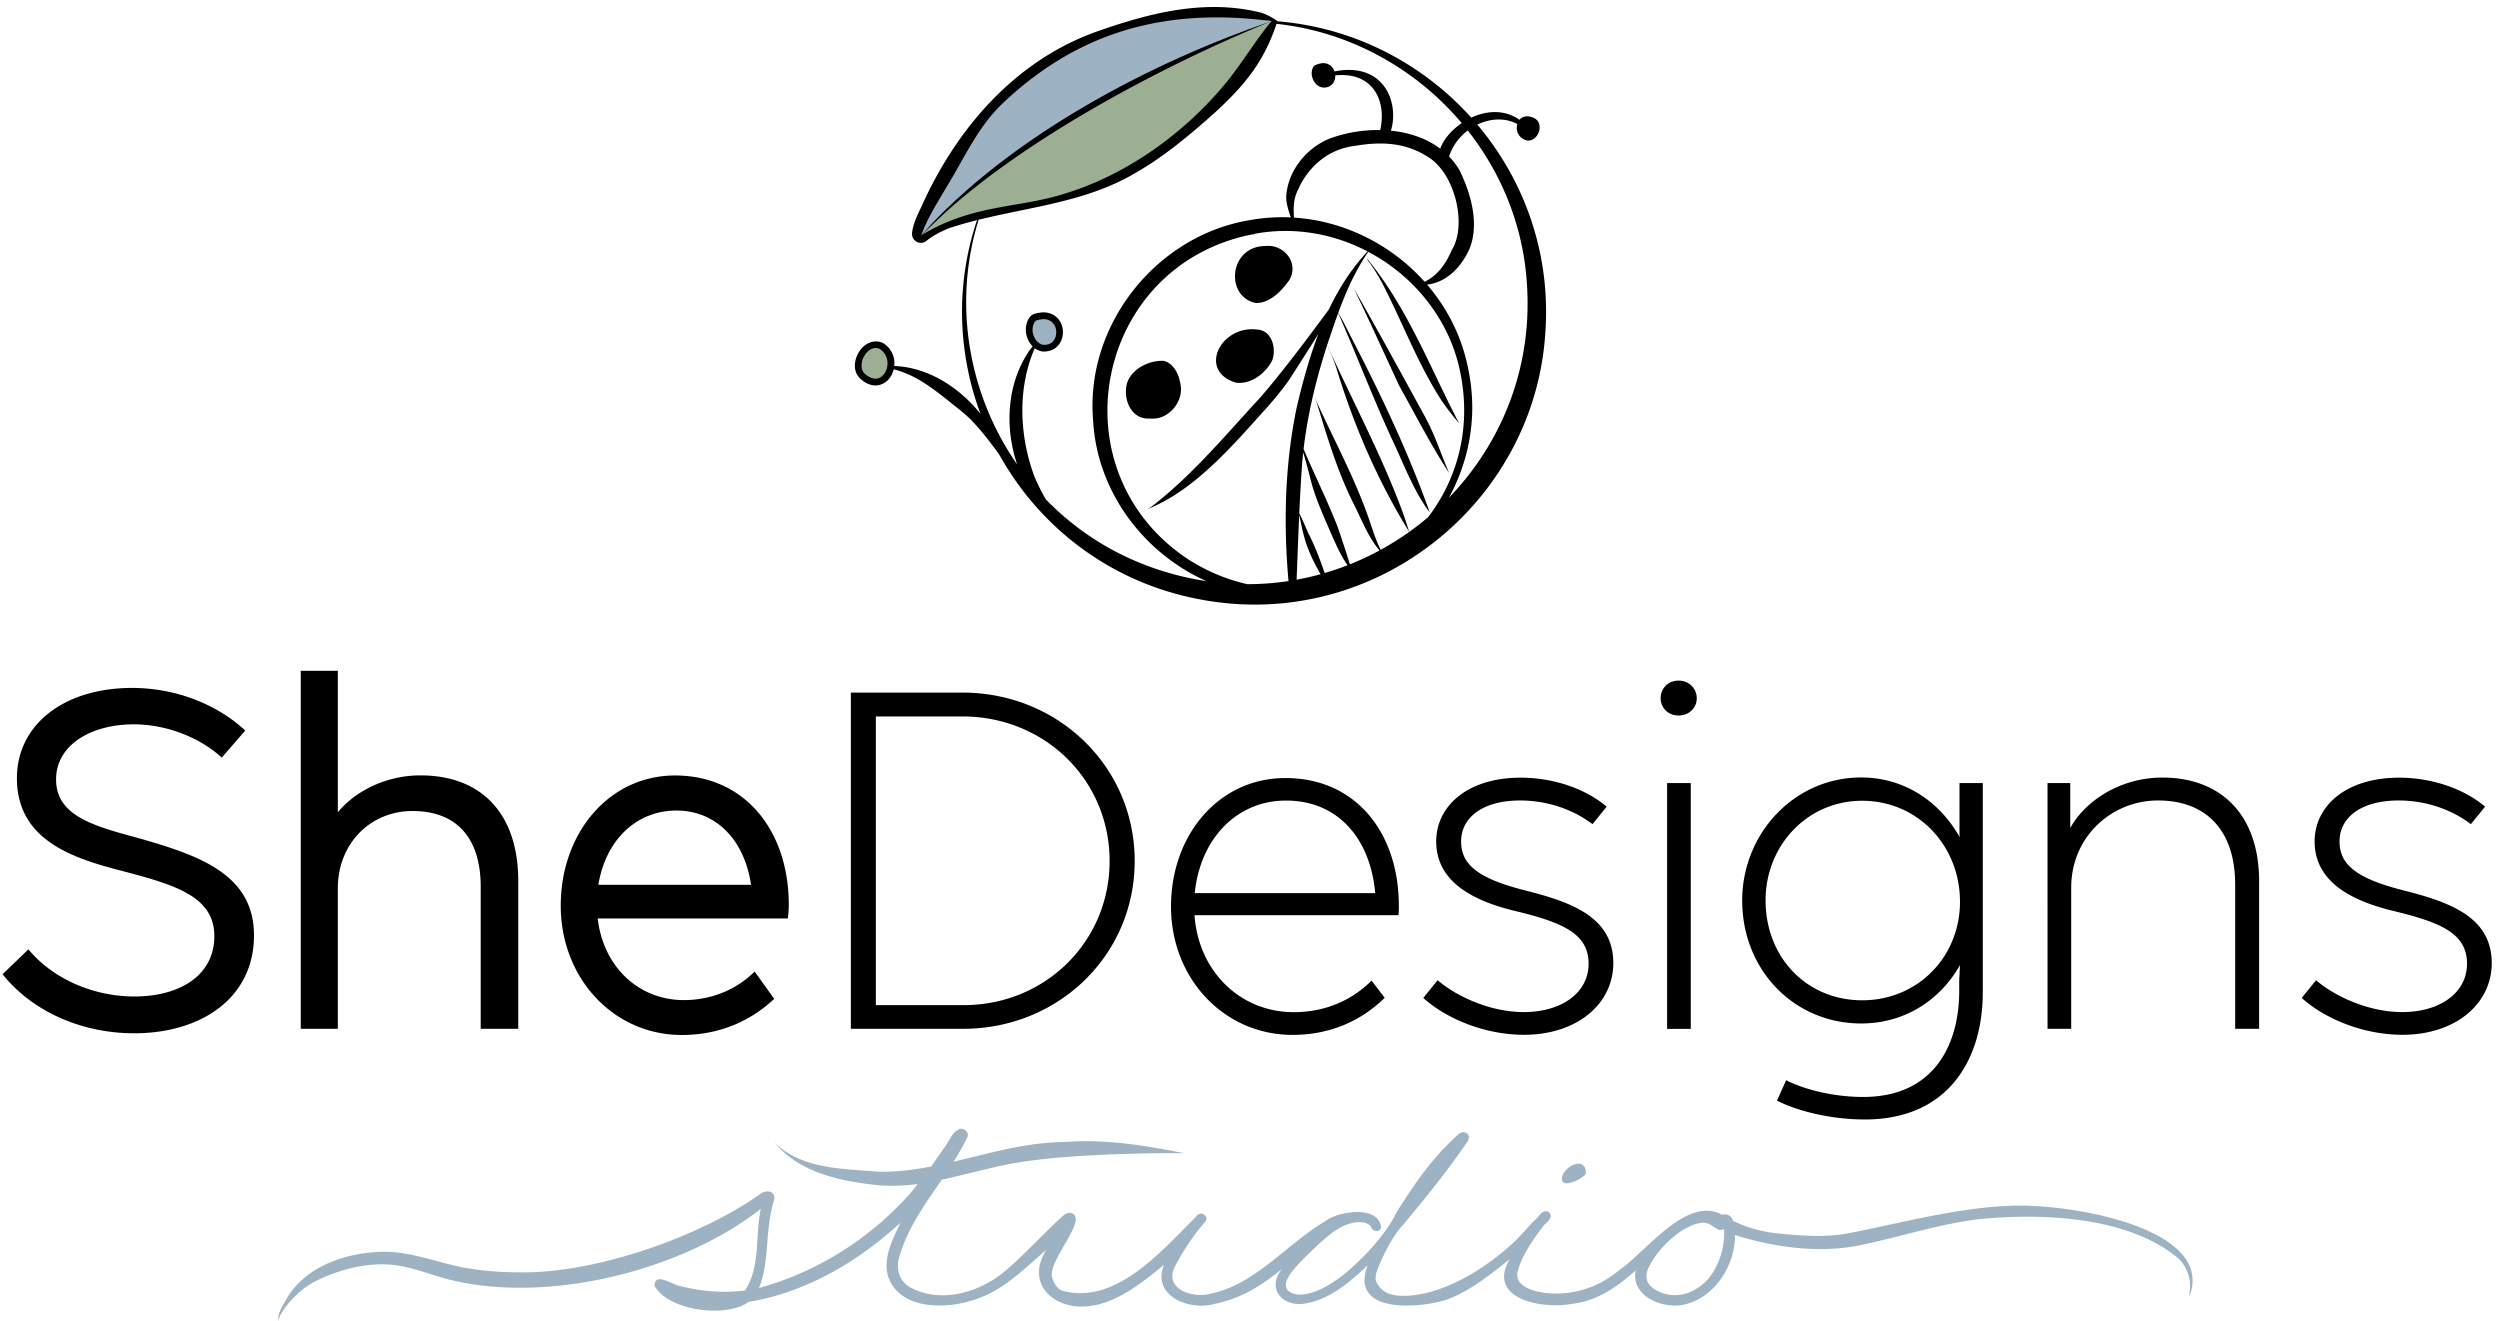 <svg height="139" width="263" xmlns="http://www.w3.org/2000/svg"><path d="M93.71 38.52c.1-.76-.18-1.61-1-2.12-1.65-.76-3.28 2.05-1.91 3.23 1.39 1.18 2.58.33 2.86-.85zm3.24-13.79c4.73-2.51 9.95-2.39 14.87-4.03 6.56-2.07 13.53-6.75 17.85-12.03 1.7-2.15 2.67-4.34 4.11-6.45-12.92 4.37-27.84 13.34-36.83 22.51" fill="#9daf92"/><path d="M212.69 126.83c-5.99-.03-12.81 1.88-18.55 2.97-2.49.41-5.03.17-7.53-.09-1.45-.19-2.96-.62-4.29-1.27a.872.872 0 0 0-1.14-.64c-3.68-2.07-7.98 3.83-10.73 5.74.01 0 .01-.01.01-.01-.94.76-1.67 1.25-2.77 1.74-2.07.86-4.52 1.12-6.66.39-.15-.06-.3-.13-.44-.2-.18-.1-.35-.22-.51-.36-.08-.08-.16-.16-.23-.25-.1-.14-.18-.3-.21-.48-.02-.14-.03-.28-.02-.42.41-1.84 1.72-3.64 2.84-5.1.37-.32 1.03-.91.44-1.35-.55-.32-.94.38-1.28.71-.78.71-1.75 1.97-2.56 2.65-3.38 3.1-8.08 5.72-12.01 5.44-.2-.02-.39-.06-.59-.1-.17-.04-.33-.1-.49-.16-.53-.22-1.32-1.02-1.25-1.6 0 .02-.01.05-.01.07.02-.18.03-.44.08-.62.57-1.61 1.71-3.9 2.9-5.13 2.31-2.79 4.61-5.61 6.65-8.61.59-.81-.36-1.43-.99-.75-2.61 2.33-4.65 5.25-6.47 8.21-1.14 2.35-3.56 4.87-5.56 6.51-.42.32-.85.62-1.3.91-.39.24-.79.46-1.21.65-.66.29-1.37.5-2.09.51-.07 0-.14-.01-.21-.01-.14-.01-.27-.04-.41-.07-2.07-.73.29-2.87 1.12-3.78 1.05-1.02 2.69-2.68 4.02-3.32.44-.2.91-.36 1.39-.42.07-.01.13-.01.2-.02.5-.01 1.14.05 1.41.52.17.51.92.59 1.05.01-.27-2.35-4.55-1.7-5.9-.61-4.01 2.35-7.39 6.72-12.13 7.62.03 0 .05-.01.07-.01-1.77.5-4.84-.44-3.79-2.74.82-1.61 2.04-3.49 3.24-4.81.51-.68-.57-1.25-.96-.55-3.68 3.65-8.47 9.34-14.1 7.77-.8-.33-1.04-1.42-1.03-1.39-.56-1.65 3.95-6.26 1.97-6.78-.58-.1-.96.47-1.36.79-1.92 1.78-3.79 3.88-5.82 5.53-2.69 2.16-6.78 3.26-9.93 1.39-.13-.09-.25-.2-.36-.31-.05-.05-.09-.1-.14-.15-.09-.11-.17-.22-.24-.34-.34-.56-.38-1.23-.31-1.87.81-3.24 2.74-5.86 4.58-8.54 2.88-.62 5.7-1.46 8.61-1.9 4.5-.64 9.07-.78 13.61-.88 1.09-.01 2.19-.02 3.27 0-4.13-.83-8.34-1.51-12.57-1.18-3.99.02-7.82 1.17-11.68 2.07.55-.88 1.07-1.77 1.5-2.71.05-.45-.43-.85-.87-.73-.81.32-1.08 1.32-1.61 1.96-.45.67-.92 1.33-1.39 1.99-1.85.35-3.72.59-5.63.54-3.55-.31-7.65-.26-10.48-2.74-.08-.08-.16-.17-.24-.26-.04-.05-.07-.1-.1-.15v-.01c.03.13.2.31.28.42 2.67 3 7.02 3.8 10.84 4.19 1.31.08 2.62.02 3.92-.15-.24.3-.45.6-.7.89-4.25 4.8-9.77 8.33-16 10.05.85-2.05.78-4.32 1.04-6.49.1-.94.29-1.87.55-2.77.22-1.08-.97-1.09-1.56-.55-6.25 4.38-16.79 8.11-24.61 8.16-2.24.02-4.49-.12-6.69-.54-2.84-.59-5.58-1.72-8.52-1.62-3.69.13-7.74 1.48-9.79 4.74-.39.75-1.13 1.7-.96 2.57v-.04c.01-.05.01-.1.02-.15.02-.07.04-.15.07-.22.16-.38.39-.72.63-1.06.72-.96 1.61-1.81 2.63-2.44-.02.01-.03.02-.05.03.13-.08.27-.16.4-.24-.02.01-.04.02-.05.03 2.37-1.24 5.13-2.01 7.82-1.89 2.48.12 4.74 1.24 7.14 1.74 10.27 2.31 24.03-1.22 32.13-7.6-.62 2.83 0 6.1-1.67 8.6-2.22.28-4.48.11-6.64-.43-.82-.02-2.83-1.64-2.87-.06 1.47 2.64 7.54 3.41 9.9 1.69 6.09-1.03 11.49-4.22 15.97-8.33-.83 1.8-1.84 3.58-1.31 5.62 1.13 3.37 5.57 3.49 8.47 2.66 3.34-.84 5.66-3.25 8.18-5.43-2.33 3.76 1.07 6.41 4.57 5.91 2.91-.34 5.58-2.5 7.82-4.34-1.36 3.27 2.7 4.9 5.33 4.11 2.82-.57 4.89-1.9 7.08-3.67-1.72 2.11.13 4.1 2.53 3.62 2.56-.46 4.64-2.26 6.47-4-1.86 4.99 4.95 4.52 7.75 3.77 2.4-.58 5.31-2.88 7.21-4.43-2.49 4.21 3.42 5.31 6.56 4.71 2.6-.28 4.79-1.81 6.69-3.52-.55 2.68 2.76 4.07 4.97 3.62 3.22-.6 5.53-4.13 5.47-7.34 3.99 1.26 8.38 1.88 12.52 1.2 4.21-.78 9.67-2.62 13.97-2.94 6.48-.54 15-.07 20.07 4.14.65.49 1.03 1.48 1.11 1.7.13.43.32.84.1 2.45 2.81-6.91-11.02-9.6-17.6-9.64m-31.34 2.46.02.02c.06.74-.04 1.5-.2 2.23-.25 1.07-.82 2.29-1.56 3.1-.33.35-.71.67-1.12.92-.16.1-.33.19-.5.28-.17.08-.35.15-.53.21-.18.05-.35.1-.53.13s-.35.05-.53.06-.35.01-.53-.01c-.25-.02-.5-.07-.74-.13-.56-.16-1.11-.43-1.52-.84-.14-.16-.25-.34-.33-.54-.03-.11-.06-.21-.07-.32-.02-.23.02-.46.08-.69l.06-.18c.76-1.67 2.21-3.21 3.75-4.17.23-.13.47-.25.71-.37.33-.15.67-.27 1.03-.32 1.29-.28 1.74 1.12 2.51.62zm-16.08-6.62c1.43-.8 1.74.56 1.49.9s-1.49 1.02-2.11.9c-.62-.13-.37-1.24.62-1.8zM133.78 2.22c-12.44-2.41-21.51 1.77-28.94 8.9-2.53 2.45-3.98 5.77-5.82 8.75-.92 1.57-2.06 3.31-2.09 4.87l.21-.15c8.89-9.08 23.86-18.04 36.64-22.37M109 36.3c.18.15.4.26.64.32 2.48.22 2.42-3.59-.04-3.39-.35.05-.78.11-.94.31-.61.73-.46 1.93.18 2.61z" fill="#9db2c3"/><path d="M195.79 81.79c4.63 0 8.33 2.62 10.37 6.29l-.02-.28v-5.42h2.45v22c0 7.1-3.65 13.39-12.41 13.39-3.55 0-7.1-.88-9.24-1.99l.96-2.14c2.04 1.03 5.09 1.76 8.11 1.76 7.5 0 10.1-5.57 10.1-11.15v-1.13l.08-1.59c-2.04 3.6-5.72 6.14-10.4 6.14-7.02 0-12.51-5.59-12.51-12.94 0-7.05 5.49-12.94 12.51-12.94zm-124.77-.21c7.3 0 11.96 5.76 11.96 13.6 0 .45-.03.91-.1 1.44h-20v.01c.6 5.14 4.35 8.58 9.06 8.58 3.02 0 5.61-1.18 7.45-3l2.06 2.87c-2.47 2.32-5.74 3.8-9.72 3.8-7.25 0-12.74-6.04-12.74-13.6 0-7.63 5.06-13.7 12.03-13.7zm64.2.27c7.41 0 11.94 5.74 11.94 13.47 0 .3 0 .63-.05.96h-21.45c.43 5.94 4.83 10.2 10.45 10.2 3.35 0 6.14-1.28 8.18-3.32l1.38 1.81c-2.44 2.39-5.69 3.9-9.69 3.9-7.23 0-12.79-5.94-12.79-13.5 0-7.55 5.04-13.52 12.03-13.52zm24.76-.04c3.3 0 6.72 1.08 9.04 3.05l-1.49 1.84c-1.89-1.44-4.58-2.49-7.6-2.49-3.98 0-6.22 1.81-6.22 4.31 0 2.39 1.69 3.88 6.77 5.16 4.78 1.21 9.24 2.77 9.24 7.63 0 4.33-3.85 7.55-9.39 7.55-4.26 0-8.31-1.79-10.6-3.88l1.51-1.86c1.99 1.71 5.54 3.35 9.06 3.35 4 0 6.82-2.04 6.82-5.09 0-3.17-2.72-4.33-7.7-5.54-4.73-1.13-8.33-3.22-8.33-7.33 0-3.68 3.25-6.7 8.89-6.7zm92.41 0c3.3 0 6.72 1.08 9.04 3.05l-1.49 1.84c-1.89-1.44-4.58-2.49-7.6-2.49-3.98 0-6.22 1.81-6.22 4.31 0 2.39 1.69 3.88 6.77 5.16 4.78 1.21 9.24 2.77 9.24 7.63 0 4.33-3.85 7.55-9.39 7.55-4.26 0-8.31-1.79-10.6-3.88l1.51-1.86c1.99 1.71 5.54 3.35 9.06 3.35 4 0 6.82-2.04 6.82-5.09 0-3.17-2.72-4.33-7.7-5.54-4.73-1.13-8.33-3.22-8.33-7.33 0-3.68 3.25-6.7 8.89-6.7zm-238.5-9.44c4.48 0 8.84 1.64 11.91 4.48l-2.47 2.85c-2.34-2.14-5.84-3.5-9.27-3.5-4.43 0-8.16 2.14-8.16 5.79 0 3.9 4.05 4.93 8.89 6.24l.305.088.608.178c5.855 1.73 11.017 3.828 11.017 9.904 0 6.62-5.59 10.3-12.59 10.3-5.27.01-10.56-2.1-13.86-6.21l2.72-2.62c2.72 3.27 7.05 4.96 11.15 4.96 4.71 0 8.41-2.17 8.41-6.35s-4.13-5.39-9.67-6.85c-5.16-1.33-11.1-3.2-11.1-9.77 0-5.57 4.88-9.49 12.11-9.49zm163.98 10.01v25.86h-2.49V82.38zm-76.63-9.52c10.1 0 18.13 7.81 18.13 17.72 0 9.89-8.01 17.65-18.05 17.65H89.51V72.86zm126.24 8.94c6.13 0 10.18 3.87 10.18 10.92v15.51h-2.52V93.05c0-5.74-3.1-8.84-8.11-8.84-4.86 0-9.14 3.78-9.14 9.19v14.83h-2.49V82.38h2.39v4.73c1.64-2.97 5.39-5.31 9.69-5.31zM35.54 70.57v14.88c1.89-2.29 5.16-3.88 8.69-3.88 6.44 0 10.29 4.05 10.29 11.1v15.56h-3.95V93.3c0-5.14-2.52-7.98-7.18-7.98-4.41 0-7.85 3.4-7.85 8.13v14.78h-3.9V70.57zm65.71 4.8h-9.11v30.37h9.23c8.58 0 15.36-6.67 15.36-15.16 0-8.53-6.82-15.21-15.48-15.21zm94.64 8.87c-5.76 0-10.15 4.71-10.15 10.47 0 6.07 4.38 10.52 10.15 10.52 5.82.01 10.3-4.53 10.3-10.37 0-5.92-4.46-10.62-10.3-10.62zm-60.59-.02c-5.23-.01-9.06 4.07-9.61 9.74h18.98c-.5-5.77-3.95-9.74-9.37-9.74zm-64.14 1.05c-4.23 0-7.45 3.12-8.21 7.81h16.06c-.7-4.73-3.68-7.81-7.85-7.81zM176.59 71.6c1.13 0 1.91.86 1.91 1.86 0 .98-.78 1.81-1.91 1.81-1.11.01-1.89-.83-1.89-1.81 0-1.01.75-1.86 1.89-1.86zm-42.2-69.36c8.068.655 15.274 4.45 20.39 10.138 1.59-.744 3.477-.894 5.072.225.28-.338.764-.5 1.428-.233 1.57.63.17 3.4-1.31 2.05-.374-.348-.482-.905-.35-1.37-1.294-.695-2.854-.597-4.208.057 4.886 5.782 7.675 13.366 7.178 21.543-.88 17.01-15.88 30.13-32.82 28.87-11.14-.852-19.855-7.143-24.598-15.607l-.122-.183.01.01-.01-.02.003.002-.353-.477c-.602-.807-1.214-1.61-1.882-2.36l-.4-.435-.003-.001-.005-.009-.248-.26c-.35-.353-.728-.678-1.112-.99h.01l-.04-.033-.294-.23-.646-.515-.648-.517c-1.626-1.287-3.312-2.508-5.352-3.025-.01-.01-.01-.01-.02-.01h.01a2.183 2.183 0 0 0-.053-.015c-.169.723-.628 1.32-1.237 1.565-.17.07-.4.14-.67.14-.382 0-.855-.116-1.38-.52l-.16-.13c-.91-.78-.73-2.05-.19-2.9.61-.95 1.61-1.32 2.48-.93l.04.02a2.47 2.47 0 0 1 1.18 2.35l-.006.065c3.616.117 7.01 2.363 9.176 5.165l-.1-.126c-2.37-6.364-2.67-13.528-.37-20.374l.17-.04c-2.75 8.844-1.058 18.377 4.052 25.728-1.338-3.987-1.072-8.556 1.318-12.018.109-.138.215-.275.313-.407a2.394 2.394 0 0 1-.583-.953c-.26-.78-.13-1.62.33-2.18.24-.29.7-.36 1.11-.42l.05-.01c.85-.07 1.56.27 1.96.92.43.7.43 1.62 0 2.3-.34.57-.95.89-1.66.89-.07 0-.15 0-.23-.01l-.05-.01a1.89 1.89 0 0 1-.706-.33l-.006.013-.058.137c-1.76 4.18-1.54 9.11.02 13.32a21.57 21.57 0 0 0 1.203 2.423c3.417 3.531 7.79 6.267 12.957 7.747 1.32.385 2.64.672 3.953.868-6.58-2.93-11.498-9.376-11.923-16.858-.88-10.02 6.58-19.48 16.47-21.12a19.064 19.064 0 0 1 4.325-.287c-.27-.813-.557-1.623-.465-2.463.27-2.52 2.06-4.77 4.46-5.8a14.766 14.766 0 0 1 5.41-.927c.694-3.071-.757-6.165-4.733-5.752.019.405-.129.81-.467 1.059-.44.33-1.07.29-1.48-.08-.51-.46-.71-1.31-.34-1.9.1-.16.38-.24.63-.31l.11-.03c.766-.144 1.279.291 1.468.842 5.226-1.032 6.836 3.293 5.937 6.237 1.89.188 3.716.782 5.188 1.89.337-.956 1.177-1.95 2.262-2.689-4.833-5.725-11.782-9.618-19.475-10.44zm-2.37 22.35c-.08.09-.23.05-.34.08-16.57 3.32-20.76 24.93-6.62 34.21 2.002 1.268 4.079 2.11 6.16 2.575 1.464 0 2.91-.112 4.328-.327l-.012-.123-.056-.715c-.45-5.81-.26-11.7.93-17.42v.01c.601-2.574 1.32-5.228 2.293-7.77-.754 1.217-1.527 2.42-2.298 3.624l-.675 1.056c-.73 1.08-1.57 2.08-2.42 3.06.01-.01.01-.01.01-.02-3.51 3.888-7.528 8.67-12.465 10.67l-.154.06.166-.093.163-.1.16-.107c4.052-3.126 7.399-7.09 10.85-10.858l.576-.625-.016.023c2.542-2.955 4.862-6.098 7.188-9.226 1.069-2.245 2.394-4.336 4.084-6.123-3.564-1.863-7.718-2.623-11.852-1.861zm4.657 29.596-.008.143c-.1 2.217-.177 4.437-.266 6.654.85-.154 1.692-.347 2.52-.576-1.285-2.24-1.72-3.57-2.153-5.827a5.74 5.74 0 0 1-.093-.394zm.421-6.594-.016.133c-.03.278-.057.556-.082.835-.134 1.824-.234 3.65-.317 5.479.136.08.923 2.076 1.077 2.291.63 1.276 1.136 2.605 1.592 3.954a28.967 28.967 0 0 0 2.406-.818c-.797-1.146-1.337-2.48-1.908-3.746-.72-1.71-1.51-3.41-1.96-5.22a72.82 72.82 0 0 0-.792-2.908zm6.848-21.1-.052.071-.204.297c-.392.6-.752 1.226-1.085 1.861l-.237.463.002-.014c-.61 1.221-1.125 2.489-1.595 3.77.419.585.955 1.737 1.36 2.52l.095.18c3.07 5.93 5.93 11.95 8.17 18.24l.02.039.02.031.014.026-.304-.418c-1.392-1.983-2.316-4.287-3.31-6.488-1.872-3.964-3.462-8.042-5.17-12.068l-.74-1.722a8.123 8.123 0 0 0-.167-.303c-.22.595-.428 1.194-.633 1.793l.03-.07c-1.423 4.07-2.518 8.255-3.023 12.533.27.64.549 1.274.833 1.906l1.357 3.002a79.516 79.516 0 0 1 1.293 3.029c-.01-.02-.01-.04-.02-.06.181.487.417 1.181.656 1.904l.143.436c.227.695.447 1.385.615 1.916a30.03 30.03 0 0 0 3.111-1.46c-1.15-1.357-1.815-3.068-2.595-4.656-1.644-3.204-2.71-6.631-3.758-10.067l-.242-.793c-.047-.147-.116-.289-.174-.433l-.047-.133.392.858c1.939 4.201 4.151 8.293 5.579 12.708v-.01l.005.02a.077.077 0 0 1 .005.02c0-.01-.01-.01-.01-.02l.015.035.007.018-.002-.003c.286.807.55 1.628.949 2.387a29.687 29.687 0 0 0 3.005-1.884l.066.107c-3.219-5.171-5.685-10.805-7.51-16.617l-.27-.873c-.24-.68-.49-1.36-.82-2.01-.026-.034-.059-.113-.011-.103l.031.013c.08.04.01.01-.03-.01h-.01l-.01.01.001.01.009.01.016.035.024.035c2.63 5.81 5.68 11.46 7.87 17.46l.209.6.211.63c.068.23.136.474.235.695a30.123 30.123 0 0 0 1.971-1.534c3.021-3.951 4.529-9.174 3.444-14.941-1.047-5.69-4.825-10.383-9.734-12.978zm10.46-12.768-.115.09c-.84.673-1.509 1.584-1.846 2.652.368.38.7.802.993 1.27l.122.204c1.22 2.54 2.03 5.52 1.09 8.1-.766 1.814-2.295 3.644-4.521 3.901 2.173 2.527 3.727 5.61 4.361 9.039.964 4.741.098 9.433-2.066 13.383 5.459-5.649 8.742-13.482 8.226-22.203-.32-6.168-2.62-11.843-6.243-16.436zM142.42 30.34c2.12 3.67 5.25 9.4 7.65 13.79l-.01-.01c.831 1.575 1.41 3.257 2.077 4.9l.293.7c.01.03.03.05.03.06-1.724-2.64-3.196-5.446-4.717-8.214l-.564-1.02-.934-2.024c-1.259-2.732-2.513-5.47-3.825-8.182zm1.402-3.125-.012-.015c2.966 3.6 5.044 7.794 7.058 11.993l.67 1.399c.336.698.672 1.395 1.012 2.088v-.01l.299.59.288.585-.007-.005c.13.23.26.47.38.7-.65-.75-1.25-1.52-1.81-2.34v.01c-2.24-3.435-3.757-7.27-5.551-10.945l-.389-.785-.005-.01-.001-.001.006.001a21.299 21.299 0 0 0-1.167-2.082l-.333-.498-.03-.04c-.09-.18-.298-.349-.38-.54zM122.42 37.96c1.17.28 1.71 1.69 1.81 2.77.14 1.65-1.28 3.32-2.96 3.31-.13 0-.27 0-.4-.01h-.03c-1.93.05-2.74-2.17-2.26-3.78.53-1.49 2.33-2.36 3.84-2.29zm9.83-3.29c1.56.07 2.07 2.03 1.57 3.28-.7 1.34-2.24 2.53-3.82 2.3-4.04-1.24-1.57-6.07 2.25-5.58zm-41.29 2.71c-.37.6-.52 1.48.06 1.98.53.44 1.04.58 1.47.4.47-.19.82-.75.87-1.38.03-.33 0-1.15-.83-1.68-.65-.29-1.25.18-1.57.68zm18.67-3.8-.03.01c-.19.03-.6.09-.67.18-.31.38-.39.95-.21 1.5.18.51.54.88.98 1 .69.06 1.04-.26 1.21-.54.28-.45.28-1.1-.01-1.56-.18-.3-.55-.64-1.27-.59zm26.01-4.12c-.8 1.13-2.02 2.42-3.5 2.42-3.3-.64-2.87-5.97.96-6 1.97-.22 3.59 1.77 2.54 3.58zm6.93-14.12c-2.9.34-5.01 2.27-6.05 4.7l.03-.06c-.488.897-.482 1.902-.428 2.912 5.299.34 10.267 2.856 13.746 6.75 1.31-.625 2.186-1.818 2.742-3.082l-.04.08.226-.461.094-.171c1.336-2.609.175-7.63-2.54-9.418-2.45-1.63-5.06-1.71-7.78-1.25zM115.44 3.3c5.45-1.92 11.1-3.36 16.8-2.07 1.14.21 2.16 1.01 2.15.99-1.38 4.23-3.32 6.6-6.49 9.54-2.46 2.21-5.34 4.64-8.15 6.25-3.806 2.35-8.066 3.247-12.339 4.129l-1.282.265c-2.135.447-4.263.925-6.329 1.616-.91.39-1.62.74-2.34 1.32-.65.52-1.59.01-1.51-.83.09-.92.56-1.89.97-2.74 3.68-8.23 9.86-15.41 18.52-18.47zm18.277-1.059c-.079.026-.021.003.047-.022l.006-.009c-.23-.03-.47-.05-.7-.08h-.05C121.38.78 112.63 4.03 105.35 11c-2.53 2.45-3.99 5.79-5.83 8.77-.92 1.57-1.99 3.23-2.59 4.97l.03-.02-.01.01.497-.291c5.281-3 10.052-2.559 14.823-4.149 6.56-2.07 12.54-6.46 16.85-11.75 1.7-2.14 2.97-4.29 4.65-6.33l-.016.02-.617.253c-11.201 4.617-25.633 12.335-34.275 20.42l-.492.467c-.43.41-.84.81-1.24 1.22l-.18.13c.46-.47.84-.94 1.31-1.43 9.03-9.34 22.47-16.45 34.46-20.7.36-.13.71-.25 1.06-.37l-.024.008z"/></svg>